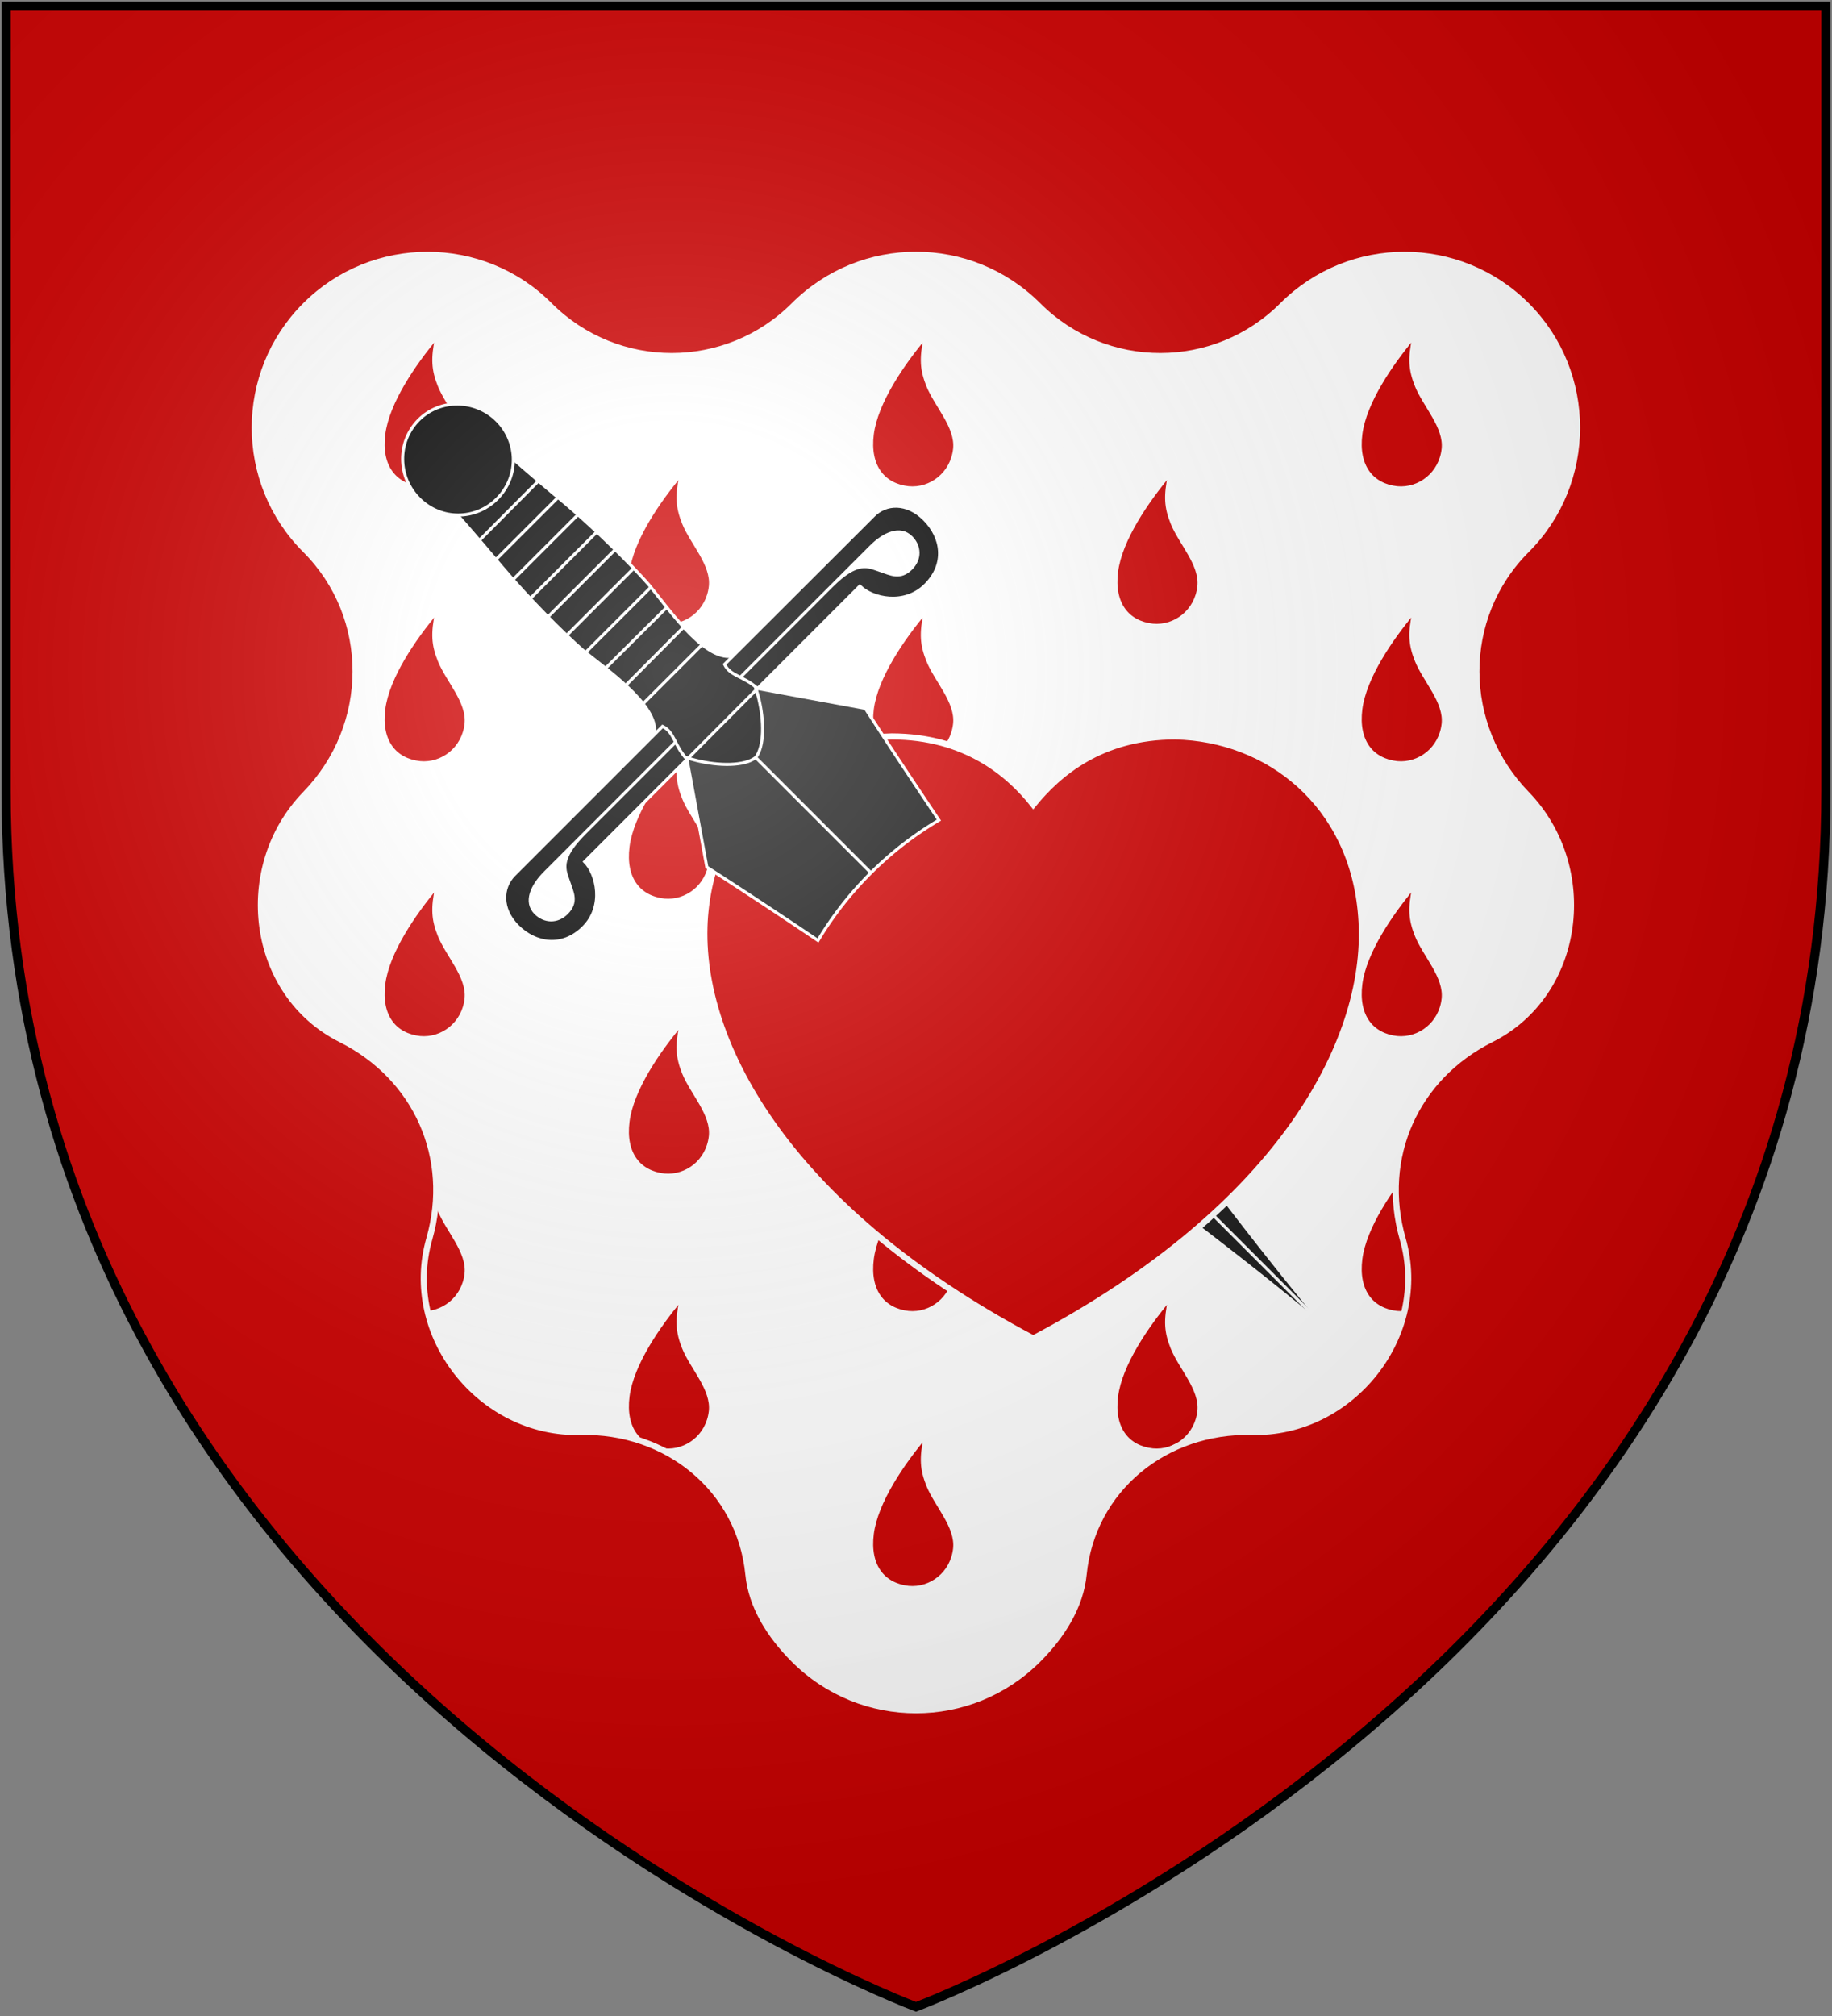 <?xml version="1.0" encoding="UTF-8" standalone="no"?>
<svg xmlns="http://www.w3.org/2000/svg" xmlns:xlink="http://www.w3.org/1999/xlink" width="600" height="660" version="1.1">
<rect width="100%" height="100%" fill="#808080" stroke="none"/>
<defs>
	<path id="drop" d="m 3.043,-24.639 c -1.491,6.988 -1.271,10.691 0.84,15.938 2.699,6.638 9.523,13.483 8.765,20.653 -0.868,8.099 -7.815,13.402 -15.089,12.726 -8.099,-0.868 -13.222,-6.945 -11.87,-17.534 1.33,-10.401 9.998,-23.041 17.354,-31.783 z" />
	<radialGradient id="rg" gradientUnits="userSpaceOnUse" cx="220" cy="220" r="405">
		<stop style="stop-color:#fff;stop-opacity:.3" offset="0" />
		<stop style="stop-color:#fff;stop-opacity:.2" offset=".2" />
		<stop style="stop-color:#666;stop-opacity:.1" offset=".6" />
	<stop style="stop-color:#000;stop-opacity:.13" offset="1" />
	</radialGradient>
	<path id="shield" d="m2,2v257c0,286 298,398 298,398c0,0 298-112 298-398V2z" />
</defs>
<use xlink:href="#shield" style="fill:#ffffff" />
<g style="fill:#cc0000;stroke:#ffffff;">
	<use xlink:href="#drop" transform="translate(300,135)" />
	<use xlink:href="#drop" transform="translate(140,135)" />
	<use xlink:href="#drop" transform="translate(460,135)" />
	<use xlink:href="#drop" transform="translate(300,495)" />
	<use xlink:href="#drop" transform="translate(140,315)" />
	<use xlink:href="#drop" transform="translate(460,315)" />
	<use xlink:href="#drop" transform="translate(300,315)" />
	<use xlink:href="#drop" transform="translate(220,180)" />
	<use xlink:href="#drop" transform="translate(140,225)" />
	<use xlink:href="#drop" transform="translate(220,270)" />
	<use xlink:href="#drop" transform="translate(300,225)" />
	<use xlink:href="#drop" transform="translate(380,180)" />
	<use xlink:href="#drop" transform="translate(380,270)" />
	<use xlink:href="#drop" transform="translate(460,225)" />
	<use xlink:href="#drop" transform="translate(300,405)" />
	<use xlink:href="#drop" transform="translate(380,360)" />
	<use xlink:href="#drop" transform="translate(380,450)" />
	<use xlink:href="#drop" transform="translate(460,405)" />
	<use xlink:href="#drop" transform="translate(220,360)" />
	<use xlink:href="#drop" transform="translate(220,450)" />
	<use xlink:href="#drop" transform="translate(140,405)" />
</g>
<path id="background" style="fill:#cc0000;stroke:#ffffff;stroke-width:2" d="M 2 2 L 2 259 C 2 545 300 657 300 657 C 300 657 598 545 598 259 L 598 2 L 2 2 z M 300 83.42 C 314.5 83.42 328.9 88.93 340 100 C 362.1 122.1 397.9 122.1 420 100 C 442.1 77.9 477.9 77.92 500 100 C 511 111 516.5 125.5 516.5 140 C 516.5 154.5 511 169 500 180 C 477.9 202.1 478.2 237.6 500 260 C 523.2 284 518.1 325.4 488.3 340.3 C 463.6 352.7 451.8 379 459.4 405.6 C 468.4 437.1 442.7 469.7 409.9 468.8 C 381.6 468.1 357.7 487.5 354.9 515.4 C 353.9 525.9 347.8 535.5 340 543.3 C 328.9 554.4 314.5 559.9 300 559.9 C 285.5 559.9 271.1 554.4 260 543.3 C 252.2 535.5 246.1 525.9 245.1 515.4 C 242.3 487.5 218.4 468.1 190.1 468.8 C 157.3 469.7 131.6 437.1 140.6 405.6 C 148.2 379 136.4 352.7 111.7 340.3 C 81.87 325.4 76.73 284 100 260 C 121.8 237.6 122.1 202.1 100 180 C 88.98 169 83.43 154.5 83.43 140 C 83.43 125.5 88.98 111 100 100 C 111 88.96 125.5 83.44 140 83.44 C 154.5 83.43 169 88.95 180 100 C 202.1 122.1 237.9 122.1 260 100 C 271.1 88.93 285.5 83.42 300 83.42 z " />
<path style="fill:#1a1a1a;stroke:#ffffff;" d="m 323.5,284.5 a 114,114 0 0 0 -39.6,39.4 c 52,35 110.3,77.3 151.1,111.6 -34.3,-40.8 -76.5,-99 -111.5,-151 z" />
<path style="fill:#333333;stroke:#ffffff;" d="m 435,435.5 -133.8,-133.8" />
<path style="fill:#cc0000;stroke:#ffffff;stroke-width:2;" d="m 292,241.1 c -30.4,0.6 -58.1,22 -61.1,58.8 -3.1,39.4 25.6,94.9 107.5,138.3 81.9,-43.4 110.6,-98.9 107.4,-138.3 -2.8,-36.8 -30.6,-58.2 -60.9,-58.8 -24.2,0 -38.3,12.2 -46.5,22.3 -8,-10.1 -22.3,-22.3 -46.4,-22.3 z" />
<path style="fill:#1a1a1a;stroke:#ffffff;" d="M 248.1 225.4 L 236.5 237 L 225 248.6 L 231.5 283.9 C 243 291.3 255.3 299.4 267.9 307.9 A 114 114 0 0 1 307.5 268.5 C 299 255.8 290.8 243.5 283.4 231.9 L 248.1 225.4 z " />
<path style="fill:#000000;stroke:#ffffff;" d="M 285.2 285.7 L 236.5 237 " />
<path style="fill:#000000;stroke:#ffffff;" d="m 147.2,165.6 c 0,0 9.1,10.3 17.3,20.1 8.7,10.3 19.9,21.5 26.4,27.2 7.3,6 23.7,17.2 23.5,26.3 -0.4,8.6 25.8,14.5 33.1,8.8 5.7,-7.3 -0.2,-33.5 -8.7,-33.1 -9.2,0.2 -20.3,-16.3 -26.4,-23.6 -5.7,-6.5 -16.9,-17.6 -27.2,-26.4 -9.8,-8.1 -20.1,-17.2 -20.1,-17.2 l -9,8.9 z" />
<path style="fill:#000000;stroke:#ffffff;" d="m 137.1,137.5 c -7.1,7.2 -6.9,18.7 0.2,25.8 7.1,7.1 18.4,7.1 25.5,0 7.1,-7.1 7.1,-18.4 0,-25.6 -7.1,-7.1 -18.6,-7.3 -25.7,-0.2 z" />
<path style="fill:#000000;stroke:#ffffff;" d="m 162.4,183.2 20.3,-20.3 m -14.6,26.8 21.1,-21.1 m -15.6,27.4 21.9,-21.9 m -16,27.8 21.9,-21.9 m -15.8,28 21.9,-21.9 m -15.8,27.6 21.5,-21.5 m -14.8,26.5 19.9,-19.8 m -13.4,25.5 19,-19.1 m -66.9,-28.4 19.4,-19.5 m 34.1,73.1 19.5,-19.5" />
<path style="fill:#000000;stroke:#ffffff;" d="m 191.5,272.7 29.8,-29.8 m -53,43.6 c -4,4.1 -4.4,11 1.2,16.7 5.9,5.9 14.7,7.3 21.6,0.4 6.9,-6.9 4.4,-17.5 0.4,-21.5 l 33.5,-33.5 c -4.3,-4.7 -4.1,-8.9 -8,-10.8 z m 23.2,-13.8 c -8.8,8.8 -6.5,12.2 -5.3,15.9 1.2,3.6 3,6.7 -0.6,10.3 -3.1,3.1 -7.3,2.9 -10.2,0 -3.6,-3.6 -1.2,-8.9 3.1,-13.2 z m 80.8,-80.8 -29.9,29.9 m 43.7,-53 c 4,-4.1 10.9,-4.5 16.6,1.2 5.9,5.9 7.3,14.6 0.4,21.5 -6.9,6.9 -17.4,4.5 -21.5,0.4 l -33.5,33.5 c -4.7,-4.2 -8.9,-4 -10.8,-7.9 z m -13.8,23.1 c 8.7,-8.7 12.1,-6.4 15.8,-5.2 3.6,1.2 6.7,3 10.3,-0.6 3.1,-3.1 2.9,-7.3 0,-10.2 -3.6,-3.6 -8.9,-1.2 -13.2,3.1 z" />
<path style="fill:#000000;stroke:#ffffff;" d="m 225,248.6 22.9,-23" />
<use id="shine" xlink:href="#shield" style="fill:url(#rg);stroke:#000000;stroke-width:3" />
</svg>
